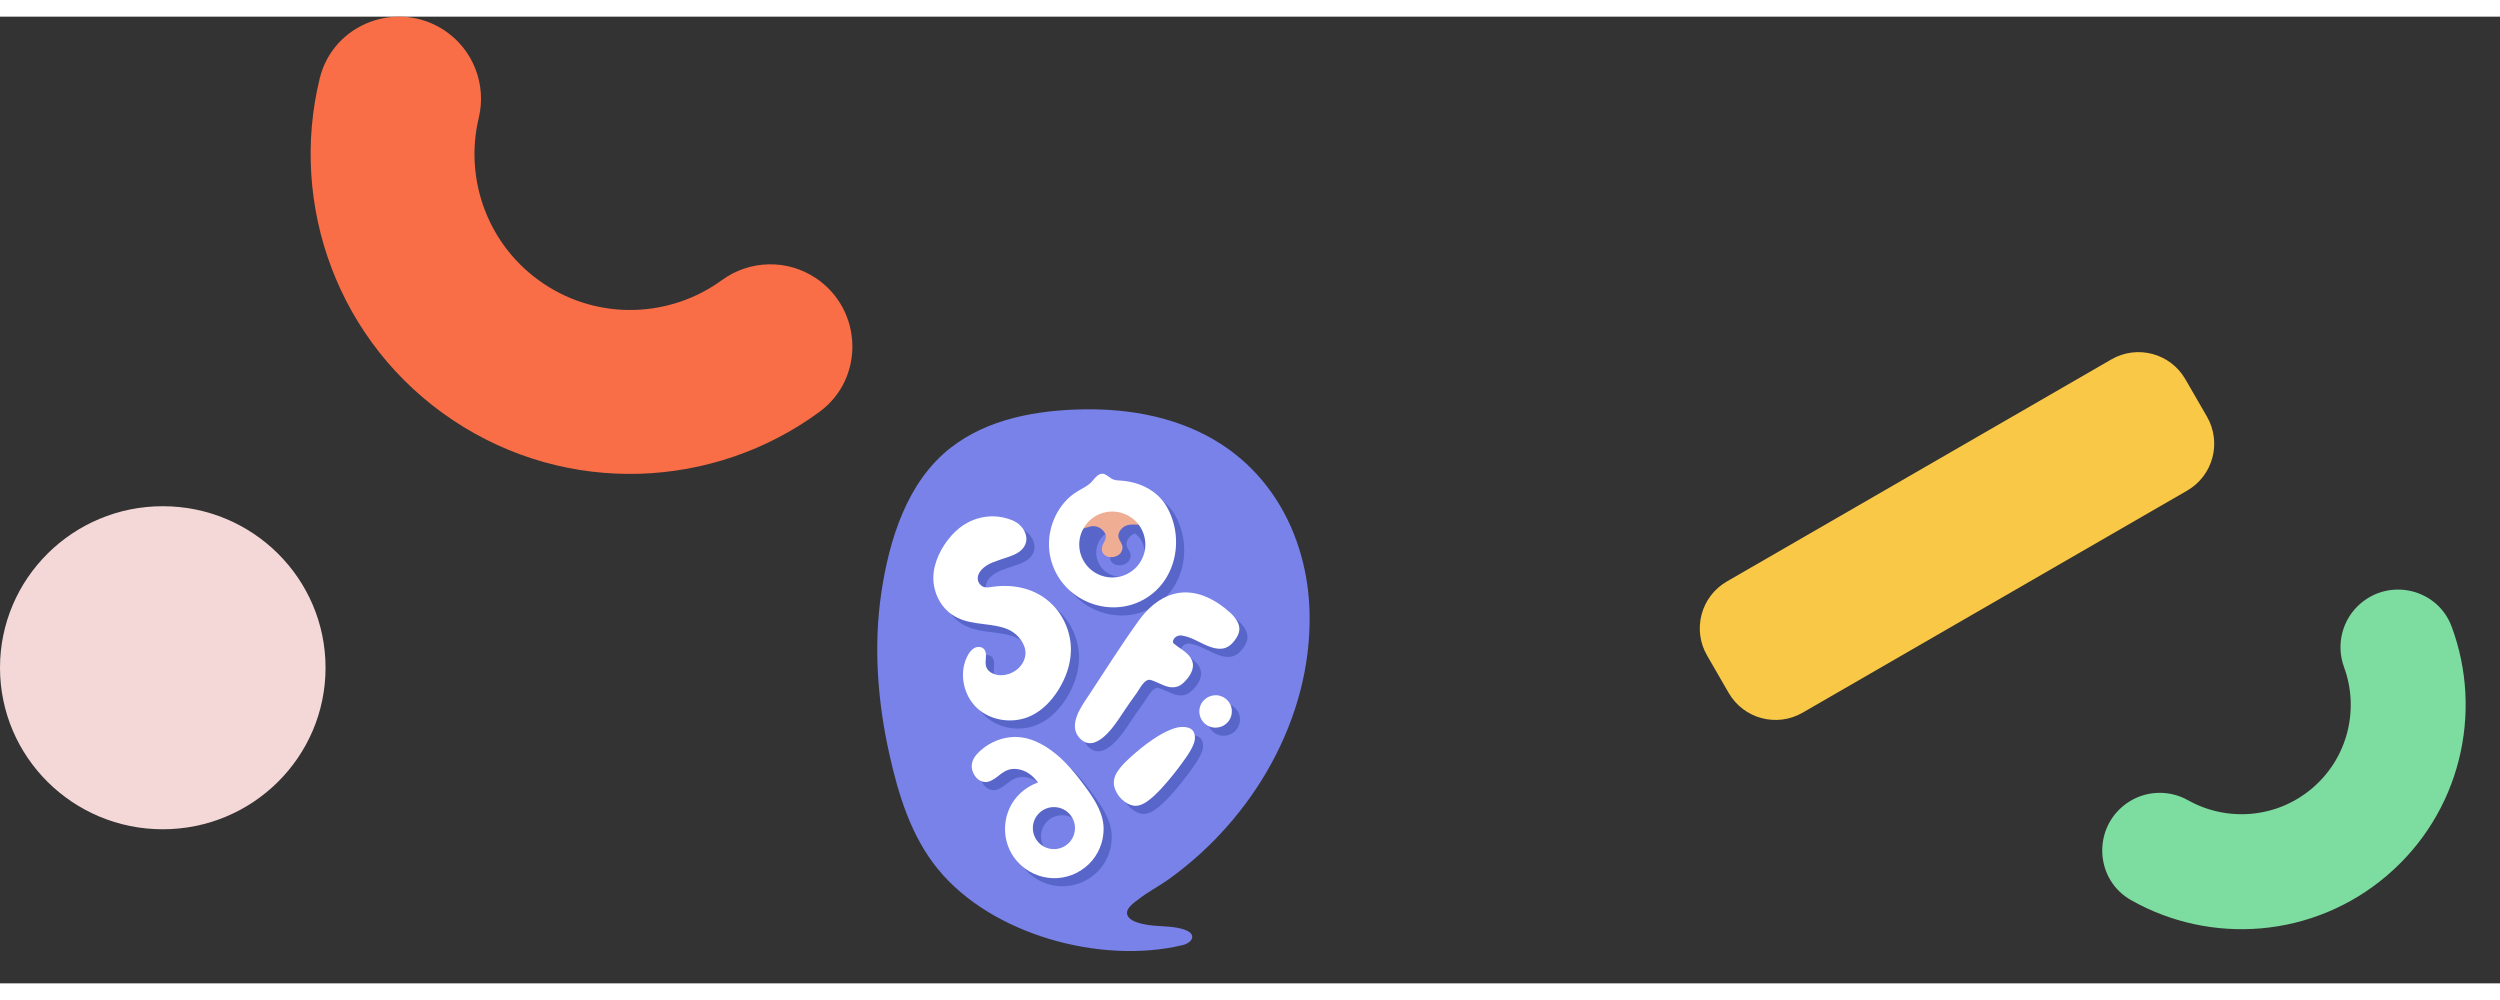 <svg width="900" height="360" viewBox="0 0 1006 389" fill="none" xmlns="http://www.w3.org/2000/svg">
    <rect x="0" y="0" width="1006" height="389" fill="#333333" stroke="none"/>
    <g clip-path="url(#clip0_763_111)">
        <path
            d="M478.691 372.264C478.002 372.856 477.025 373.343 475.872 373.62C443.089 381.474 399.013 369.519 377.371 342.981C366.575 329.745 361.508 313.056 357.853 296.661C353.167 275.66 351.427 253.395 354.638 231.856C357.805 210.588 364.943 187.179 382.566 173.465C397.592 161.774 417.22 158.368 435.812 158.024C455.076 157.667 474.854 161.385 491.241 171.922C514.593 186.942 526.446 213.027 526.979 240.21C527.807 282.45 504.223 322.83 470.287 347.115C466.373 349.917 462.003 352.152 458.213 355.103C456.739 356.25 453.411 358.464 453.495 360.681C453.647 364.639 461.791 365.569 464.761 365.816C468.866 366.158 473.096 366.074 476.957 367.51C480.314 368.758 480.356 370.829 478.688 372.267L478.691 372.264Z"
            fill="#7882E8" />
        <path
            d="M396.558 281.609C402.293 286.845 411.331 287.918 418.322 284.525C422.865 282.319 426.467 278.498 429.148 274.225C432.112 269.502 434.078 264.067 434.203 258.498C434.355 251.714 431.671 244.908 426.922 240.047C420.548 233.521 411.599 231.452 402.757 232.689C401.393 232.879 399.951 233.241 398.664 232.555C397.699 232.041 396.99 231.078 396.785 230.005C396.504 228.537 397.157 227.016 398.158 225.907C399.334 224.603 401.006 223.577 402.629 222.924C404.7 222.089 406.841 221.432 408.956 220.701C410.634 220.121 412.296 219.512 413.711 218.395C416.419 216.252 417.059 213.099 415.388 210.083C414.271 208.065 412.54 206.698 410.449 205.86C403.291 202.986 395.349 204.276 389.316 209.063C388.134 210.002 387.04 211.052 386.042 212.184C382.107 216.647 378.905 222.9 378.854 228.935C378.807 234.727 381.503 240.543 386.328 243.868C392.545 248.151 399.984 247.09 406.886 249.102C410.139 250.049 412.737 251.853 414.524 254.763C416.034 257.223 416.434 259.821 415.233 262.492C413.49 266.37 409.114 268.745 404.902 268.195C402.853 267.927 400.714 266.798 400.1 264.831C399.364 262.471 400.907 259.422 399.159 257.675C398.194 256.712 396.558 256.7 395.355 257.342C394.151 257.984 393.317 259.149 392.677 260.35C390.952 263.568 390.442 267.306 390.982 270.908C391.589 274.959 393.526 278.84 396.561 281.609H396.558Z"
            fill="#5966C9" />
        <path
            d="M498.152 242.971C496.841 241.782 495.45 240.674 493.981 239.672C488.512 235.931 481.973 233.776 475.414 235.625C469.578 237.268 464.955 241.532 461.547 246.24C454.567 255.883 448.261 266.028 441.683 275.933C438.654 280.495 432.758 288.275 437.736 293.591C444.15 300.441 452.014 288.138 454.832 283.856C456.73 280.973 458.699 278.138 460.742 275.351C461.919 273.746 463.888 269.41 466.423 270.21C468.363 270.822 470.171 271.838 472.08 272.548C474.556 273.47 477.016 273.434 479.06 271.719C481.211 269.915 483.558 266.825 483.323 263.889C483.21 262.468 482.444 261.146 481.449 260.085C480.567 259.143 479.522 258.376 478.458 257.63C477.556 257 476.65 256.382 475.795 255.693C475.625 255.556 475.449 255.41 475.351 255.217C475.196 254.917 475.256 254.558 475.372 254.243C475.869 252.899 477.27 252.124 478.714 252.305C481.976 252.712 484.86 254.483 487.782 255.841C489.87 256.81 492.209 257.714 494.556 257.627C497.145 257.532 498.977 255.88 500.374 253.904C501.158 252.795 501.831 251.565 501.974 250.222C502.269 247.44 500.279 244.905 498.155 242.977L498.152 242.971Z"
            fill="#5966C9" />
        <path
            d="M481.348 289.374C480.943 289.267 480.531 289.175 480.117 289.128C478.241 288.905 476.468 289.353 474.74 290.016C472 291.071 469.486 292.551 467.067 294.197C463.68 296.5 460.528 299.095 457.531 301.876C455.878 303.41 454.296 305.017 453.033 306.899C451.484 309.208 450.98 311.665 452.047 314.316C452.836 316.277 454.096 317.912 455.803 319.142C459.05 321.484 461.425 321.106 463.924 319.677C464.165 319.537 464.401 319.386 464.633 319.231C466.867 317.751 468.714 315.843 470.501 313.974C474.04 310.138 477.207 306.093 480.174 301.894C481.392 300.171 482.551 298.405 483.394 296.459C483.93 295.217 484.27 293.927 484.062 292.566C483.814 290.961 482.983 289.811 481.348 289.374Z"
            fill="#5966C9" />
        <path
            d="M487.684 278.376C485.211 280.959 485.307 285.083 487.922 287.594C490.487 290.055 494.643 289.957 497.127 287.38C499.627 284.786 499.6 280.578 496.934 278.124C493.931 275.36 489.912 276.052 487.684 278.376Z"
            fill="#5966C9" />
        <path
            d="M426.431 222.677C431.021 238.047 449.22 245.625 463.316 237.928C476.686 230.629 480.085 213.061 472.697 200.35C468.928 193.866 461.681 190.449 454.353 189.973C453.143 189.896 451.877 189.884 450.811 189.31C450.694 189.248 450.578 189.18 450.465 189.108C448.71 187.997 447.298 186.264 445.127 187.771C444.069 188.505 443.369 189.637 442.47 190.559C440.885 192.19 438.743 193.129 436.801 194.312C429.145 198.975 424.888 208.208 425.424 217.031C425.54 218.942 425.877 220.838 426.425 222.674L426.431 222.677ZM459.735 219.667C457.528 224.555 451.77 226.733 446.869 224.531C441.969 222.329 439.785 216.585 441.993 211.696C442.574 210.41 443.405 209.31 444.4 208.431C445.544 208.716 446.619 209.417 447.355 210.291C448.707 211.902 448.395 213.358 447.394 215.022C446.947 215.765 446.661 216.621 446.664 217.488C446.676 221.23 451.797 221.619 453.944 219.405C454.838 218.484 455.222 217.037 454.784 215.815C454.326 214.534 453.191 213.453 453.316 212.006C453.474 210.184 455.029 208.496 456.754 207.955C460.284 210.627 461.633 215.462 459.738 219.667H459.735Z"
            fill="#5966C9" />
        <path
            d="M431.632 303.113C430.503 301.987 429.294 300.881 428.01 299.838C422.943 295.719 416.761 292.605 410.169 293.184C404.887 293.648 399.82 296.195 396.29 300.135C393.895 302.807 393.663 306.016 395.617 308.836C396.921 310.72 399.057 311.668 401.065 311.104C401.911 310.866 402.724 310.408 403.469 309.921C404.443 309.288 405.328 308.518 406.26 307.823C408 306.527 409.928 305.811 412.135 306.004C414.959 306.251 417.306 307.484 419.275 309.469C419.868 310.067 420.396 310.732 420.982 311.407C420.732 311.514 420.595 311.582 420.452 311.636C418.102 312.53 416.008 313.826 414.134 315.508C406.129 322.697 405.492 335.41 412.761 343.374C420.393 351.739 433.187 352.182 441.352 344.36C445.142 340.732 447.304 335.606 447.373 330.375C447.453 324.144 443.995 318.673 440.429 313.775C437.715 310.049 434.9 306.373 431.629 303.11L431.632 303.113ZM431.724 337.053C427.706 339.448 422.505 338.141 420.104 334.132C417.703 330.123 419.013 324.934 423.032 322.539C427.051 320.144 432.252 321.451 434.653 325.46C437.054 329.469 435.743 334.658 431.724 337.053Z"
            fill="#5966C9" />
        <path
            d="M459.08 196.603H445.666L430.998 198.573C432.136 201.301 433.277 204.029 434.415 206.757C434.432 206.579 434.623 206.481 434.79 206.416C435.663 206.065 436.55 205.759 437.453 205.491C438.26 205.254 439.086 205.049 439.926 205.028C441.487 204.983 443.089 205.848 444.075 207.025C445.428 208.636 445.115 210.092 444.114 211.756C443.667 212.499 443.381 213.355 443.384 214.222C443.396 217.964 448.517 218.353 450.665 216.139C451.558 215.218 451.943 213.771 451.505 212.549C451.046 211.269 449.911 210.187 450.036 208.74C450.197 206.882 451.809 205.162 453.572 204.656C454.957 204.261 456.429 204.338 457.868 204.419C458.288 204.442 458.729 204.472 459.089 204.689C458.925 204.591 459.08 202.707 459.08 202.442V196.603Z"
            fill="#EFAE94" />
        <path
            d="M415.045 281.255C419.588 279.05 423.19 275.229 425.871 270.955C428.835 266.233 430.801 260.798 430.926 255.229C431.078 248.445 428.394 241.639 423.646 236.778C417.271 230.252 408.322 228.183 399.48 229.42C398.116 229.61 396.674 229.972 395.387 229.286C394.422 228.772 393.713 227.809 393.508 226.736C393.228 225.268 393.88 223.747 394.881 222.638C396.058 221.334 397.729 220.308 399.352 219.655C401.423 218.819 403.565 218.163 405.68 217.432C407.357 216.852 409.019 216.243 410.434 215.126C413.142 212.983 413.782 209.83 412.111 206.814C410.994 204.796 409.26 203.429 407.172 202.591C400.014 199.717 392.072 201.007 386.039 205.794C384.857 206.733 383.764 207.782 382.766 208.915C378.83 213.378 375.628 219.631 375.577 225.666C375.53 231.458 378.226 237.274 383.052 240.599C389.269 244.882 396.707 243.821 403.609 245.832C406.862 246.78 409.46 248.584 411.247 251.494C412.758 253.954 413.157 256.549 411.956 259.223C410.214 263.101 405.837 265.476 401.625 264.926C399.576 264.658 397.437 263.529 396.823 261.562C396.087 259.202 397.631 256.153 395.882 254.406C394.917 253.443 393.281 253.431 392.078 254.073C390.874 254.715 390.04 255.88 389.4 257.08C387.675 260.299 387.165 264.037 387.705 267.639C388.312 271.689 390.249 275.571 393.284 278.34C399.019 283.576 408.057 284.649 415.048 281.255H415.045Z"
            fill="white" />
        <path
            d="M463.143 266.938C465.083 267.55 466.891 268.566 468.8 269.276C471.276 270.198 473.737 270.162 475.78 268.447C477.931 266.643 480.278 263.553 480.043 260.617C479.93 259.196 479.164 257.874 478.169 256.813C477.287 255.871 476.242 255.104 475.178 254.358C474.276 253.728 473.37 253.11 472.515 252.421C472.345 252.284 472.17 252.138 472.071 251.945C471.916 251.645 471.976 251.286 472.092 250.971C472.59 249.627 473.99 248.852 475.435 249.033C478.696 249.44 481.58 251.211 484.502 252.569C486.591 253.538 488.929 254.441 491.277 254.355C493.865 254.26 495.697 252.608 497.094 250.632C497.878 249.523 498.551 248.293 498.694 246.95C498.989 244.168 496.999 241.633 494.875 239.705C493.564 238.516 492.173 237.408 490.705 236.406C485.235 232.665 478.696 230.51 472.137 232.359C466.301 234.002 461.678 238.266 458.27 242.974C451.29 252.617 444.984 262.762 438.406 272.667C435.377 277.229 429.481 285.009 434.459 290.325C440.873 297.175 448.737 284.872 451.555 280.59C453.453 277.707 455.422 274.872 457.466 272.085C458.642 270.48 460.611 266.144 463.146 266.944L463.143 266.938Z"
            fill="white" />
        <path
            d="M478.071 286.106C477.666 285.999 477.255 285.907 476.841 285.859C474.964 285.636 473.191 286.085 471.464 286.748C468.723 287.803 466.209 289.282 463.79 290.929C460.403 293.232 457.251 295.826 454.254 298.608C452.601 300.141 451.019 301.749 449.756 303.63C448.207 305.939 447.704 308.397 448.77 311.047C449.559 313.009 450.819 314.643 452.526 315.873C455.773 318.215 458.148 317.838 460.647 316.408C460.888 316.269 461.124 316.117 461.356 315.963C463.59 314.483 465.437 312.575 467.225 310.706C470.764 306.869 473.93 302.825 476.897 298.626C478.116 296.902 479.274 295.137 480.117 293.19C480.654 291.948 480.993 290.658 480.785 289.297C480.537 287.693 479.706 286.543 478.071 286.106Z"
            fill="white" />
        <path
            d="M493.657 274.854C490.651 272.091 486.635 272.783 484.407 275.107C481.935 277.689 482.03 281.814 484.645 284.325C487.21 286.786 491.366 286.688 493.85 284.111C496.35 281.517 496.323 277.309 493.657 274.854Z"
            fill="white" />
        <path
            d="M423.154 219.408C427.745 234.778 445.943 242.356 460.039 234.659C473.406 227.36 476.808 209.791 469.42 197.081C465.652 190.597 458.404 187.18 451.076 186.704C449.866 186.627 448.6 186.615 447.534 186.041C447.418 185.979 447.301 185.911 447.188 185.839C445.434 184.728 444.022 182.995 441.85 184.502C440.792 185.236 440.089 186.368 439.193 187.29C437.608 188.921 435.466 189.86 433.524 191.043C425.868 195.705 421.611 204.939 422.147 213.762C422.263 215.673 422.6 217.568 423.148 219.405L423.154 219.408ZM453.048 200.312C459.747 203.319 462.732 211.176 459.715 217.86C456.7 224.543 448.824 227.521 442.124 224.51C435.424 221.503 432.439 213.646 435.457 206.962C438.472 200.279 446.348 197.301 453.048 200.312Z"
            fill="white" />
        <path
            d="M437.152 310.509C434.438 306.783 431.623 303.107 428.352 299.844C427.223 298.717 426.014 297.612 424.73 296.569C419.663 292.45 413.481 289.339 406.889 289.915C401.607 290.379 396.54 292.925 393.01 296.866C390.615 299.538 390.383 302.747 392.337 305.567C393.642 307.451 395.778 308.399 397.785 307.835C398.631 307.597 399.445 307.139 400.189 306.652C401.164 306.019 402.048 305.249 402.981 304.554C404.72 303.258 406.648 302.542 408.855 302.735C411.679 302.982 414.027 304.215 415.996 306.2C416.588 306.798 417.116 307.463 417.703 308.138C417.452 308.245 417.315 308.313 417.172 308.367C414.822 309.261 412.728 310.557 410.857 312.239C402.853 319.427 402.215 332.14 409.484 340.105C417.116 348.47 429.91 348.913 438.076 341.091C441.865 337.463 444.028 332.337 444.096 327.106C444.176 320.875 440.718 315.404 437.152 310.506V310.509ZM428.445 333.784C424.426 336.179 419.225 334.871 416.824 330.863C414.423 326.854 415.734 321.665 419.752 319.27C423.771 316.875 428.972 318.182 431.373 322.191C433.774 326.2 432.463 331.389 428.445 333.784Z"
            fill="white" />
    </g>
    <path
        d="M182.25 162.379C228.492 193.221 287.442 190.146 329.766 159.022C348.094 145.55 347.191 117.818 328.264 105.19C316.753 97.503 301.675 97.867 290.493 106.024C269.889 121.045 241.282 122.477 218.824 107.502C196.377 92.528 186.708 65.559 192.646 40.761C195.873 27.3 190.416 13.252 178.894 5.565C159.991 -7.039 134.048 2.772 128.65 24.871C116.189 75.921 136.019 131.537 182.25 162.379Z"
        fill="#F96E46" />
    <path
        d="M65.5 327C101.675 327 131 297.899 131 262C131 226.101 101.675 197 65.5 197C29.325 197 0 226.101 0 262C0 297.899 29.325 327 65.5 327Z"
        fill="#F4D7D7" />
    <path
        d="M960.492 345.638C990.162 320.328 999.395 279.941 986.523 245.404C980.952 230.449 962.076 225.746 949.929 236.104C942.537 242.402 939.891 252.651 943.247 261.763C949.426 278.552 944.905 298.139 930.498 310.432C916.093 322.716 896.05 324.076 880.465 315.317C872.005 310.559 861.485 311.551 854.09 317.857C841.964 328.204 843.605 347.598 857.473 355.476C889.513 373.671 930.825 370.94 960.492 345.638Z"
        fill="#7DDCA0" />
    <g clip-path="url(#clip1_763_111)">
        <path
            d="M888.083 160.957L879.389 145.894C873.374 135.472 860.051 131.902 849.633 137.918L694.889 227.284C684.47 233.301 680.9 246.627 686.916 257.048L695.61 272.111C701.625 282.533 714.948 286.103 725.366 280.086L880.11 190.721C890.529 184.704 894.099 171.378 888.083 160.957Z"
            fill="#F9C846" />
    </g>
    <defs>
        <clipPath id="clip0_763_111">
            <rect width="174" height="218" fill="white" transform="translate(353 158)" />
        </clipPath>
        <clipPath id="clip1_763_111">
            <rect width="207" height="148" fill="white" transform="translate(684 135)" />
        </clipPath>
    </defs>
</svg>